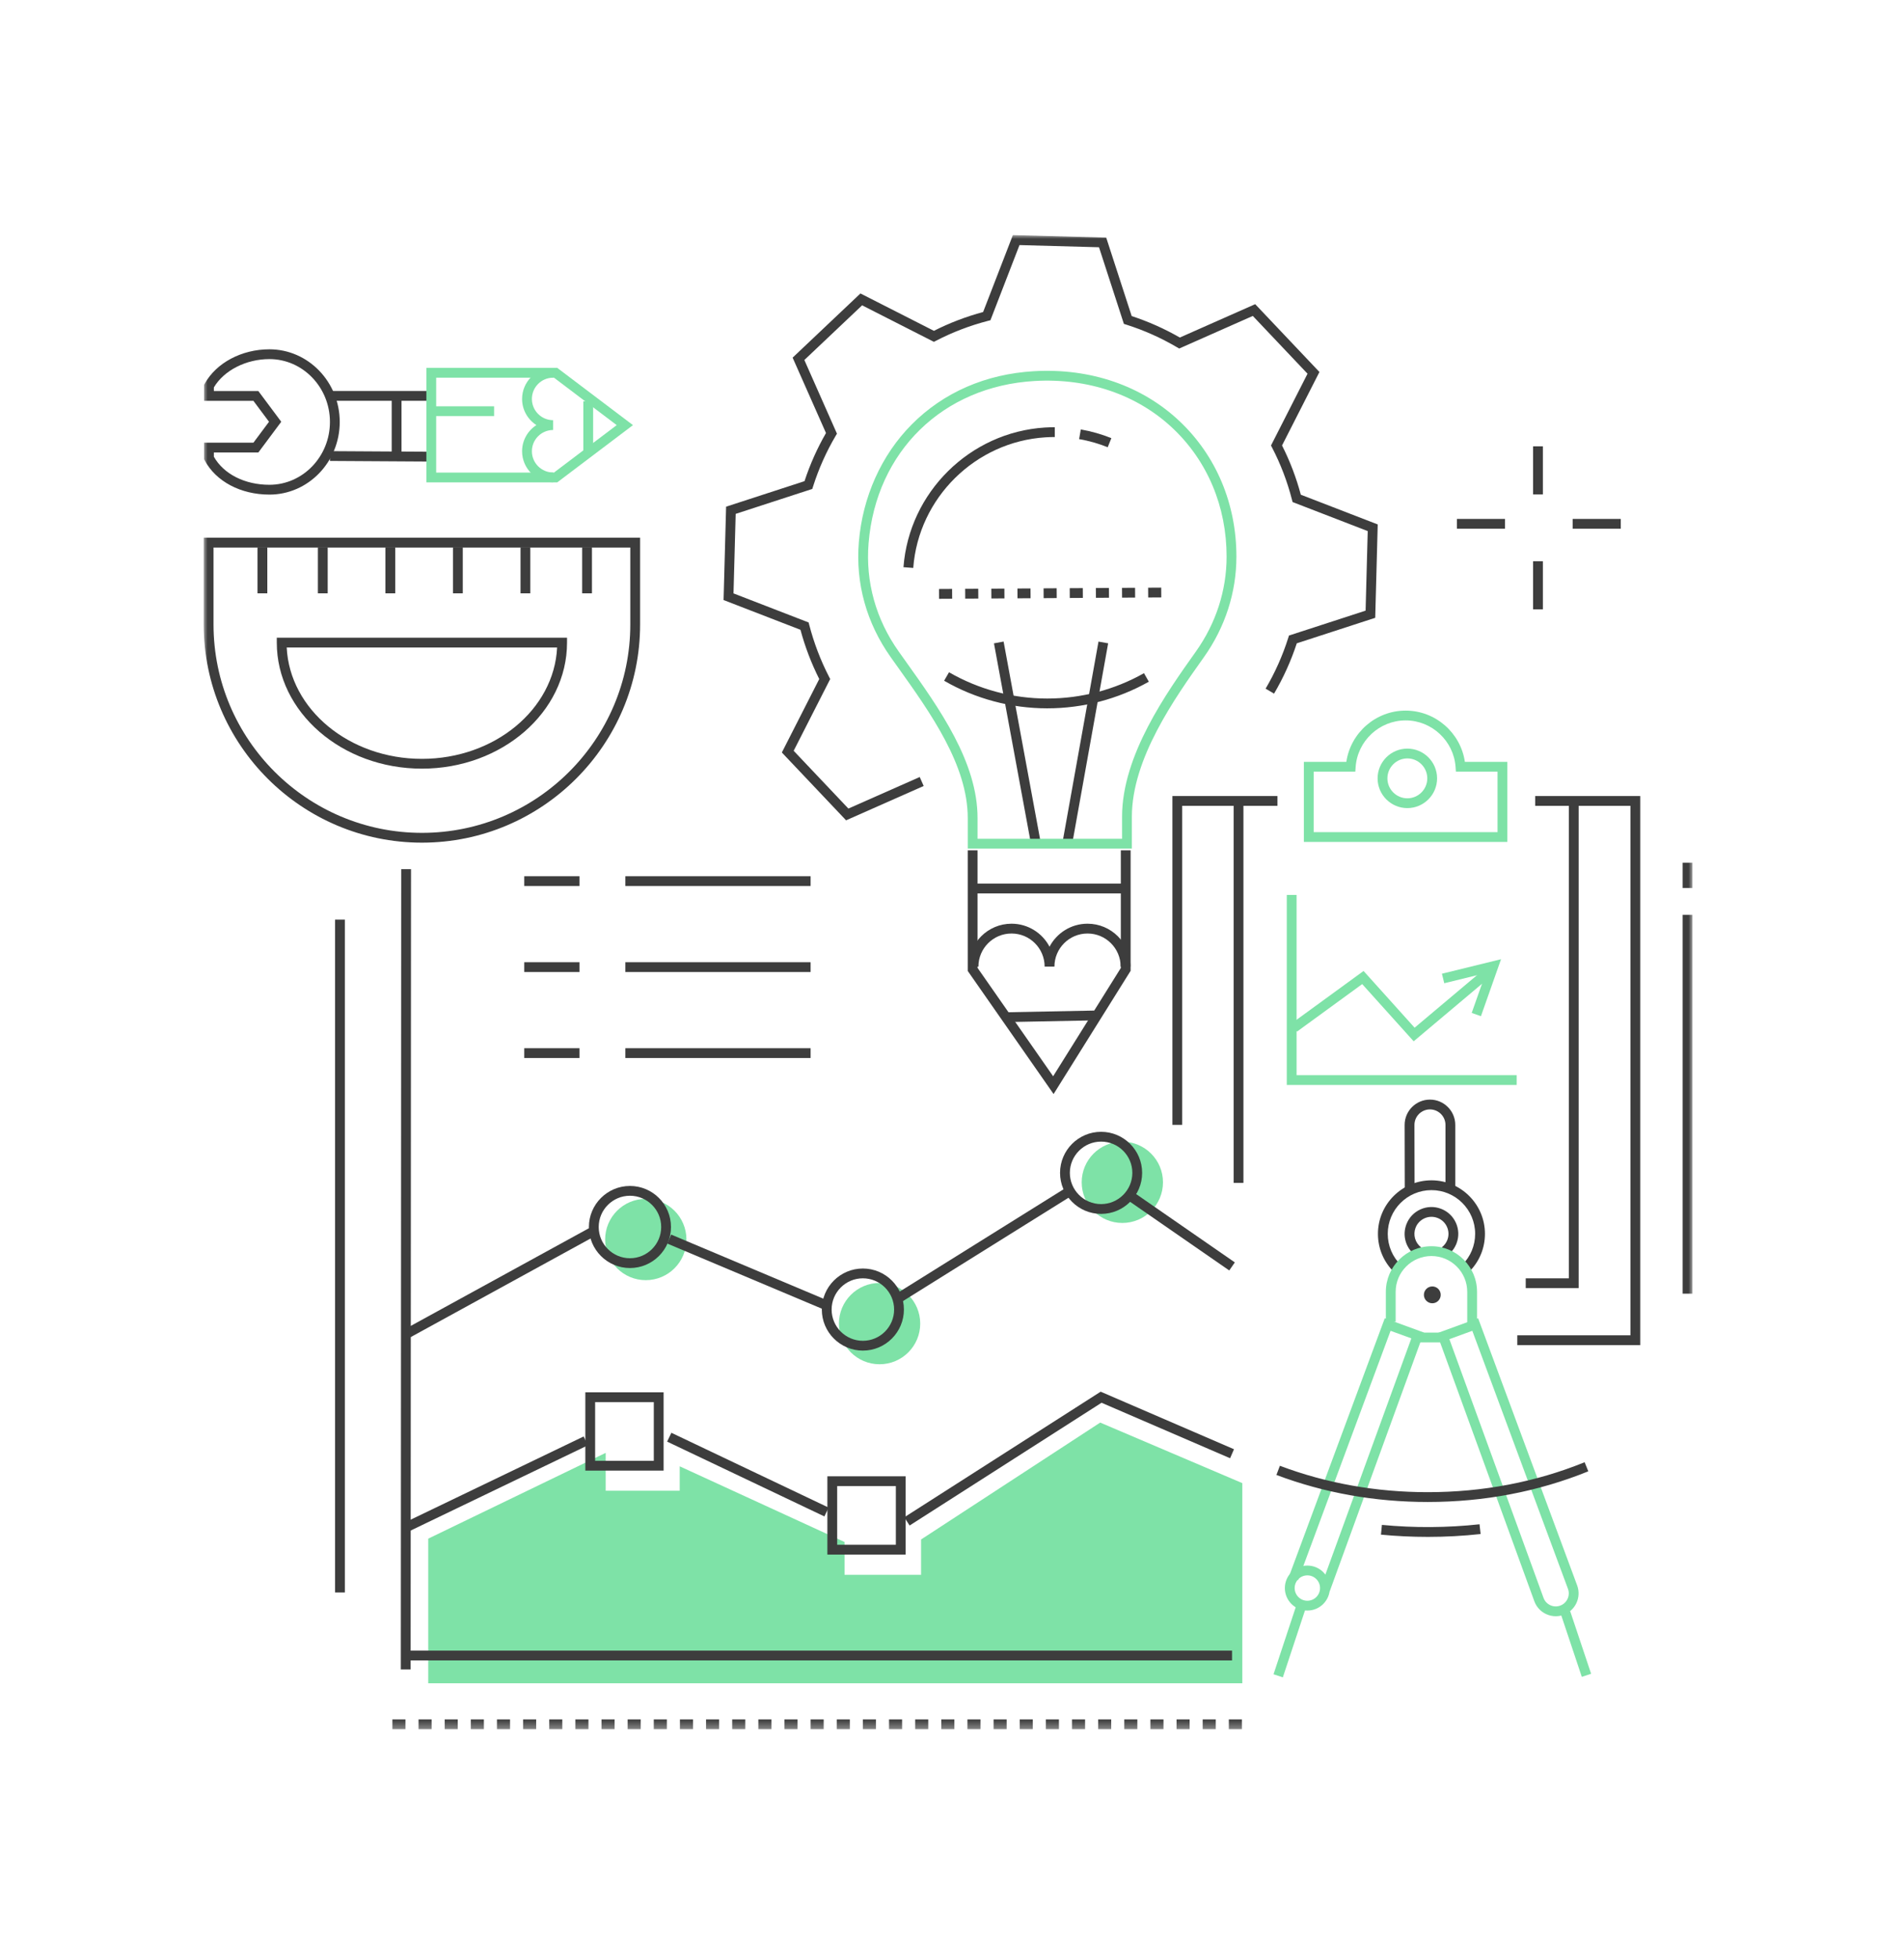 <svg height="250" viewBox="0 0 243 250" width="243" xmlns="http://www.w3.org/2000/svg" xmlns:xlink="http://www.w3.org/1999/xlink"><mask id="a" fill="#fff"><path d="m0 190.676h190v-190.676h-190z" fill="#fff" fill-rule="evenodd"/></mask><mask id="b" fill="#fff"><path d="m0 190.676h190v-190.676h-190z" fill="#fff" fill-rule="evenodd"/></mask><g fill="none" fill-rule="evenodd" transform="translate(26 30)"><path d="m169.661 33.098h1.251v-6.137h-1.251z" fill="#3d3d3d"/><path d="m174.718 37.474h6.137v-1.251h-6.137z" fill="#3d3d3d"/><path d="m169.661 47.759h1.251v-6.137h-1.251z" fill="#3d3d3d"/><path d="m159.944 37.474h6.137v-1.251h-6.137z" fill="#3d3d3d"/><path d="m158.978 140.898 12.015 33.012c.152.417.457.75.859.938.403.188.854.208 1.272.055.861-.314 1.307-1.27.994-2.131l-12.213-32.94zm13.576 35.358c-.42 0-.838-.092-1.23-.275-.705-.329-1.24-.913-1.506-1.644l-12.443-34.187 5.272-1.919 12.646 34.109c.55 1.513-.231 3.188-1.74 3.738-.325.118-.662.177-.998.177z" fill="#7ee2a7"/><path d="m143.697 173.103-1.175-.428 11.602-31.878-2.65-.965-11.801 31.81-1.173-.435 12.234-32.975 4.994 1.818z" fill="#7ee2a7"/><path d="m175.88 183.993-2.674-7.998 1.187-.397 2.674 7.998z" fill="#7ee2a7"/><path d="m137.723 184.057-1.188-.393 3.076-9.291 1.188.393z" fill="#7ee2a7"/><path d="m140.851 171.042c-.894 0-1.62.727-1.619 1.621 0.0.892.727 1.618 1.619 1.618.433 0 .84-.169 1.146-.475.306-.306.474-.713.474-1.145 0-.432-.168-.839-.475-1.145-.306-.306-.712-.474-1.144-.474zm0 4.49c-1.582 0-2.869-1.287-2.87-2.869-0-1.583 1.287-2.871 2.869-2.872.768 0 1.488.298 2.03.839.543.542.842 1.262.842 2.029 0.0.767-.298 1.488-.839 2.03-.542.543-1.262.842-2.029.842z" fill="#7ee2a7"/><path d="m155.726 135.244c0.0.593.481 1.073 1.074 1.073.593-0 1.073-.481 1.073-1.074-0-.593-.481-1.073-1.074-1.073-.593 0-1.073.481-1.073 1.074" fill="#3d3d3d"/><path d="m158.79 130.16-.766-.989c.314-.244.555-.57.697-.943.206-.543.188-1.132-.049-1.661s-.668-.934-1.21-1.14c-.543-.206-1.132-.188-1.661.05-.529.238-.934.667-1.14 1.209-.341.897-.062 1.896.695 2.485l-.768.988c-1.193-.928-1.634-2.502-1.096-3.916.324-.855.963-1.532 1.797-1.907.834-.375 1.764-.402 2.618-.078.855.325 1.532.963 1.907 1.797.375.834.402 1.764.078 2.619-.224.589-.605 1.103-1.1 1.488" fill="#3d3d3d"/><path d="m151.964 132.385c-1.356-1.3-2.102-3.051-2.102-4.929 0-3.765 3.064-6.828 6.828-6.828 3.765 0 6.828 3.063 6.828 6.828 0 1.825-.71 3.539-2 4.829l-.885-.885c1.053-1.053 1.634-2.454 1.634-3.944 0-3.075-2.502-5.577-5.577-5.577-3.075 0-5.577 2.502-5.577 5.577 0 1.534.61 2.964 1.717 4.026z" fill="#3d3d3d"/><path d="m153.285 122.028-.018-8.469c0-1.783 1.45-3.233 3.232-3.233 1.782 0 3.232 1.45 3.232 3.232v8.413h-1.251v-8.413c0-1.092-.889-1.98-1.98-1.98-1.092 0-1.98.888-1.98 1.98l.018 8.467z" fill="#3d3d3d"/><path d="m156.214 166.13c-1.997 0-4.005-.096-5.966-.286l.121-1.245c4.101.397 8.382.369 12.457-.078l.137 1.244c-2.211.243-4.481.366-6.748.366" fill="#3d3d3d"/><path d="m156.213 161.676c-6.743 0-13.239-1.16-19.308-3.449l.442-1.17c5.927 2.234 12.275 3.368 18.867 3.368 7.041 0 13.778-1.286 20.025-3.821l.47 1.159c-6.397 2.596-13.293 3.913-20.495 3.913" fill="#3d3d3d"/><path d="m162.509 138.785h-1.251v-3.928c0-2.519-2.049-4.568-4.568-4.568-2.519 0-4.568 2.049-4.568 4.568v3.822h-1.251v-3.822c0-3.209 2.611-5.819 5.819-5.819 3.209 0 5.819 2.611 5.819 5.819z" fill="#7ee2a7"/><path d="m154.889 141.311h3.393v-1.251h-3.393z" fill="#7ee2a7" mask="url(#a)"/><path d="m115.372 27.076c-1.173-.473-2.4-.823-3.648-1.039l.214-1.233c1.334.231 2.647.606 3.902 1.112z" fill="#3d3d3d" mask="url(#a)"/><path d="m90.555 42.477-1.248-.093c.715-9.557 8.472-17.22 18.043-17.824.423-.027.85-.04 1.268-.04v1.251c-.392 0-.792.013-1.189.038-8.952.565-16.206 7.731-16.875 16.669" fill="#3d3d3d" mask="url(#a)"/><path d="m120.54 46.25-.008-1.251 1.668-.01.008 1.251zm-3.336.021-.008-1.251 1.668-.01.008 1.251zm-3.336.021-.008-1.251 1.668-.01.008 1.251zm-3.336.021-.008-1.251 1.668-.01.008 1.251zm-3.336.021-.008-1.251 1.668-.011.008 1.251zm-3.336.021-.008-1.251 1.668-.01.008 1.251zm-3.336.021-.008-1.251 1.668-.01.008 1.251zm-3.336.021-.008-1.251 1.668-.01.008 1.251zm-3.336.021-.008-1.251 1.668-.01.008 1.251z" fill="#3d3d3d" mask="url(#a)"/><path d="m110.833 77.727-1.231-.221 4.595-25.629 1.232.221z" fill="#3d3d3d" mask="url(#a)"/><path d="m105.582 77.702-4.726-25.601 1.23-.227 4.726 25.601z" fill="#3d3d3d" mask="url(#a)"/><path d="m107.665 60.395c-4.631 0-9.185-1.218-13.171-3.522l.626-1.083c3.796 2.194 8.134 3.354 12.545 3.354 4.328 0 8.595-1.119 12.339-3.237l.616 1.089c-3.931 2.223-8.411 3.398-12.955 3.398" fill="#3d3d3d" mask="url(#a)"/><path d="m108.465 109.617-10.956-15.709v-15.396h1.251v15.003l9.648 13.833 8.638-13.816v-15.021h1.251v15.379z" fill="#3d3d3d" mask="url(#a)"/><path d="m118.275 93.355h-1.251c0-2.33-1.895-4.225-4.225-4.225s-4.225 1.895-4.225 4.225h-1.251c0-2.33-1.895-4.225-4.225-4.225s-4.225 1.895-4.225 4.225h-1.251c0-3.019 2.456-5.476 5.476-5.476 2.103 0 3.933 1.192 4.85 2.935.917-1.744 2.747-2.935 4.85-2.935 3.019 0 5.476 2.456 5.476 5.476" fill="#3d3d3d" mask="url(#a)"/><path d="m102.405 100.435-.025-1.251 11.286-.221.024 1.251z" fill="#3d3d3d" mask="url(#a)"/><path d="m97.795 84.014h19.695v-1.251h-19.695z" fill="#3d3d3d" mask="url(#a)"/><path d="m81.982 74.686-8.198-8.656 4.773-9.374c-1.009-2.007-1.814-4.118-2.398-6.285l-9.813-3.797.324-11.914 10.007-3.257c.706-2.149 1.627-4.212 2.741-6.142l-4.259-9.62 8.655-8.192 9.378 4.77c1.992-1.008 4.102-1.814 6.28-2.401l3.797-9.818 11.913.326 3.251 10.01c2.131.698 4.194 1.618 6.144 2.739l9.619-4.259 8.198 8.656-4.772 9.377c1.011 1.999 1.816 4.11 2.396 6.283l9.816 3.794-.32 11.916-10.01 3.255c-.732 2.235-1.708 4.393-2.901 6.421l-1.078-.635c1.2-2.038 2.171-4.215 2.885-6.471l.097-.307 9.779-3.179.272-10.151-9.592-3.707-.08-.312c-.588-2.297-1.438-4.524-2.524-6.618l-.148-.285 4.662-9.161-6.984-7.374-9.397 4.161-.277-.163c-2.043-1.202-4.221-2.174-6.472-2.886l-.307-.097-3.176-9.781-10.148-.277-3.709 9.592-.311.08c-2.303.596-4.529 1.448-6.617 2.529l-.285.148-9.163-4.66-7.372 6.978 4.161 9.4-.164.277c-1.194 2.02-2.165 4.196-2.888 6.47l-.097.306-9.777 3.182-.277 10.149 9.587 3.71.08.311c.593 2.29 1.443 4.519 2.527 6.624l.146.284-4.662 9.156 6.984 7.374 9.103-4.026.506 1.144z" fill="#3d3d3d" mask="url(#a)"/><path d="m98.761 77.044h18.444v-2.82c0-7.831 5.662-15.791 9.408-21.058 2.573-3.617 3.933-7.814 3.933-12.136 0-6.376-2.439-12.191-6.867-16.373-4.537-4.284-10.8-6.429-17.628-6.036-11.715.672-20.234 8.985-21.196 20.686-.406 4.936.925 9.722 3.848 13.842.294.415.593.834.895 1.257 4.295 6.017 9.163 12.837 9.163 19.994zm19.695 1.251h-20.946v-3.895c0-6.756-4.744-13.403-8.93-19.268-.303-.424-.602-.844-.897-1.26-3.096-4.363-4.505-9.435-4.074-14.669.475-5.777 2.863-11.108 6.725-15.011 4.064-4.109 9.475-6.467 15.647-6.821 7.18-.412 13.769 1.852 18.558 6.376 4.681 4.42 7.259 10.558 7.259 17.282 0 4.583-1.44 9.03-4.165 12.861-3.654 5.138-9.177 12.902-9.177 20.333z" fill="#7ee2a7" mask="url(#a)"/><path d="m153.614 66.786c-1.403 0-2.545 1.141-2.545 2.545s1.142 2.545 2.545 2.545 2.545-1.142 2.545-2.545-1.142-2.545-2.545-2.545m0 6.341c-2.093 0-3.796-1.703-3.796-3.796 0-2.093 1.703-3.796 3.796-3.796 2.093 0 3.796 1.703 3.796 3.796 0 2.093-1.703 3.796-3.796 3.796" fill="#7ee2a7" mask="url(#a)"/><path d="m124.88 113.548h-1.251v-41.962h13.408v1.251h-12.157z" fill="#3d3d3d" mask="url(#a)"/><path d="m183.337 141.657h-15.689v-1.251h14.438v-67.568h-12.157v-1.251h13.408z" fill="#3d3d3d" mask="url(#a)"/><path d="m141.66 76.192h23.465v-7.715h-5.314l-.04-.583c-.229-3.342-3.031-5.96-6.378-5.96-3.348 0-6.15 2.618-6.379 5.96l-.04.583h-5.313zm24.716 1.251h-25.967v-10.217h5.419c.542-3.712 3.758-6.542 7.565-6.542 3.806 0 7.022 2.83 7.564 6.542h5.419z" fill="#7ee2a7" mask="url(#a)"/><path d="m175.478 134.385h-6.755v-1.251h5.504v-60.304h1.251z" fill="#3d3d3d" mask="url(#a)"/><path d="m131.443 120.954h1.251v-48.321h-1.251z" fill="#3d3d3d" mask="url(#a)"/><path d="m167.567 108.458h-29.34v-24.251h1.251v23h28.089z" fill="#7ee2a7" mask="url(#a)"/><path d="m154.422 102.886-6.57-7.3-8.331 6.071-.737-1.011 9.243-6.735 6.515 7.239 9.555-8.043.806.957z" fill="#7ee2a7" mask="url(#a)"/><path d="m163.007 99.681-1.179-.416 1.796-5.087-5.298 1.299-.298-1.215 7.545-1.851z" fill="#7ee2a7" mask="url(#a)"/><path d="m188.749 135.093h1.251v-48.341h-1.251z" fill="#3d3d3d" mask="url(#a)"/><path d="m188.749 83.321h1.251v-3.227h-1.251z" fill="#3d3d3d" mask="url(#a)"/><path d="m1.251 39.872v9.818c0 14.665 11.931 26.596 26.596 26.596 14.665 0 26.596-11.931 26.596-26.596v-9.818zm26.596 37.664c-15.355 0-27.847-12.492-27.847-27.847v-11.069h55.694v11.069c0 15.355-12.492 27.847-27.847 27.847z" fill="#3d3d3d" mask="url(#a)"/><path d="m10.592 52.632c.383 7.891 7.976 14.209 17.255 14.209 9.279 0 16.872-6.318 17.255-14.209zm17.255 15.46c-10.212 0-18.521-7.216-18.521-16.086v-.626h37.042v.626c0 8.87-8.309 16.086-18.522 16.086z" fill="#3d3d3d" mask="url(#a)"/><path d="m40.431 45.718h1.251v-5.873h-1.251z" fill="#3d3d3d" mask="url(#a)"/><path d="m48.299 45.718h1.251v-5.873h-1.251z" fill="#3d3d3d" mask="url(#a)"/><path d="m31.811 45.718h1.251v-5.873h-1.251z" fill="#3d3d3d" mask="url(#a)"/><path d="m23.191 45.718h1.251v-5.873h-1.251z" fill="#3d3d3d" mask="url(#a)"/><path d="m14.571 45.718h1.251v-5.873h-1.251z" fill="#3d3d3d" mask="url(#a)"/><path d="m6.866 45.718h1.251v-5.873h-1.251z" fill="#3d3d3d" mask="url(#a)"/><path d="m1.296 28.285c1.25 2.214 3.949 3.582 7.088 3.582 4.26 0 7.725-3.598 7.725-8.02 0-4.422-3.465-8.02-7.725-8.02-2.982 0-5.807 1.446-7.088 3.613v.465l5.677 0 2.922 3.919-2.922 3.919h-5.677zm7.088 4.833c-3.666 0-6.833-1.678-8.266-4.38l-.073-.138v-2.108h6.3l1.989-2.668-1.989-2.668-6.3-0v-2.043l.078-.141c1.478-2.67 4.721-4.395 8.261-4.395 4.949 0 8.976 4.159 8.976 9.271 0 5.112-4.027 9.271-8.976 9.271z" fill="#3d3d3d" mask="url(#a)"/><path d="m16.117 21.148h12.477v-1.251h-12.477z" fill="#3d3d3d" mask="url(#a)"/><path d="m28.922 28.9-12.809-.077.008-1.251 12.809.077z" fill="#3d3d3d" mask="url(#a)"/><path d="m23.993 28.376h1.251v-7.774h-1.251z" fill="#3d3d3d" mask="url(#a)"/><path d="m29.667 30.307h15.034l8.008-6.054-8.008-6.054h-15.034zm15.453 1.251h-16.704v-14.611h16.704l9.663 7.306z" fill="#7ee2a7" mask="url(#a)"/><path d="m44.595 31.55c-2.185 0-3.963-1.778-3.963-3.963 0-1.4.729-2.633 1.828-3.338-1.099-.705-1.828-1.938-1.828-3.338 0-2.185 1.778-3.963 3.963-3.963v1.251c-1.495 0-2.712 1.217-2.712 2.712 0 1.495 1.217 2.712 2.712 2.712v1.251c-1.495 0-2.712 1.216-2.712 2.712 0 1.495 1.217 2.712 2.712 2.712z" fill="#7ee2a7" mask="url(#a)"/><path d="m48.448 28.011h1.251v-6.803h-1.251z" fill="#7ee2a7" mask="url(#a)"/><path d="m29.287 23.101h7.771v-1.251h-7.771z" fill="#7ee2a7" mask="url(#a)"/><path d="m51.232 128.181c0 2.865 2.322 5.187 5.187 5.187 2.865 0 5.188-2.322 5.188-5.187 0-2.865-2.322-5.187-5.188-5.187-2.865 0-5.187 2.322-5.187 5.187" fill="#7ee2a7"/><path d="m81.069 138.913c0 2.865 2.322 5.188 5.187 5.188 2.865 0 5.188-2.323 5.188-5.188 0-2.865-2.322-5.187-5.188-5.187-2.865 0-5.187 2.322-5.187 5.187" fill="#7ee2a7"/><path d="m112.052 120.882c0 2.865 2.322 5.187 5.187 5.187 2.865 0 5.188-2.322 5.188-5.187 0-2.865-2.322-5.187-5.188-5.187-2.865 0-5.187 2.322-5.187 5.187" fill="#7ee2a7"/><path d="m28.657 183.741v-17.387l22.646-10.947v4.83h9.445v-3.113l21.037 9.66v4.186h9.767v-4.508l22.862-14.919 18.138 7.728v25.544h-103.895z" fill="#7ee2a7"/><g fill="#3d3d3d"><path d="m53.813 83.071h23.64v-1.251h-23.64z" mask="url(#b)"/><path d="m40.908 83.071h7.047v-1.251h-7.047z" mask="url(#b)"/><path d="m53.813 94.046h23.64v-1.251h-23.64z" mask="url(#b)"/><path d="m40.908 94.046h7.047v-1.251h-7.047z" mask="url(#b)"/><path d="m53.813 105.02h23.64v-1.251h-23.64z" mask="url(#b)"/><path d="m40.908 105.02h7.047v-1.251h-7.047z" mask="url(#b)"/><path d="m24.081 190.676h1.668v-1.251h-1.668zm3.336 0h1.668v-1.251h-1.668zm3.336 0h1.668v-1.251h-1.668zm3.336 0h1.668v-1.251h-1.668zm3.336 0h1.668v-1.251h-1.668zm3.336 0h1.668v-1.251h-1.668zm3.336 0h1.668v-1.251h-1.668zm3.336 0h1.668v-1.251h-1.668zm3.336 0h1.668v-1.251h-1.668zm3.336 0h1.668v-1.251h-1.668zm3.336 0h1.668v-1.251h-1.668zm3.336 0h1.668v-1.251h-1.668zm3.336 0h1.668v-1.251h-1.668zm3.336 0h1.668v-1.251h-1.668zm3.336 0h1.668v-1.251h-1.668zm3.336 0h1.668v-1.251h-1.668zm3.336 0h1.668v-1.251h-1.668zm3.336 0h1.668v-1.251h-1.668zm3.336 0h1.668v-1.251h-1.668zm3.336 0h1.668v-1.251h-1.668zm3.336 0h1.668v-1.251h-1.668zm3.336 0h1.668v-1.251h-1.668zm3.336 0h1.668v-1.251h-1.668zm3.336 0h1.668v-1.251h-1.668zm3.336 0h1.668v-1.251h-1.668zm3.336 0h1.668v-1.251h-1.668zm3.336 0h1.668v-1.251h-1.668zm3.336 0h1.668v-1.251h-1.668zm3.336 0h1.668v-1.251h-1.668zm3.336 0h1.668v-1.251h-1.668zm3.336 0h1.668v-1.251h-1.668zm3.336 0h1.668v-1.251h-1.668zm3.336 0h1.668v-1.251h-1.668z" mask="url(#b)"/><path d="m25.78 181.896h105.46v-1.251h-105.46z" mask="url(#b)"/><path d="m26.406 183.044-1.251-.001.05-102.124 1.251 0z" mask="url(#b)"/><path d="m114.529 115.687c-2.199 0-3.988 1.789-3.988 3.987 0 2.199 1.789 3.987 3.988 3.987 2.198 0 3.987-1.789 3.987-3.987 0-2.199-1.789-3.987-3.987-3.987m0 9.226c-2.889 0-5.239-2.35-5.239-5.238s2.35-5.238 5.239-5.238c2.888 0 5.238 2.35 5.238 5.238s-2.35 5.238-5.238 5.238" mask="url(#b)"/><path d="m84.124 133.132c-2.198 0-3.987 1.789-3.987 3.987s1.789 3.987 3.987 3.987c2.199 0 3.988-1.789 3.988-3.987s-1.789-3.987-3.988-3.987m0 9.226c-2.888 0-5.238-2.35-5.238-5.238s2.35-5.238 5.238-5.238c2.889 0 5.239 2.35 5.239 5.238s-2.35 5.238-5.239 5.238" mask="url(#b)"/><path d="m54.398 122.596c-2.198 0-3.987 1.789-3.987 3.987 0 2.199 1.789 3.987 3.987 3.987 2.198 0 3.987-1.789 3.987-3.987 0-2.199-1.789-3.987-3.987-3.987m0 9.226c-2.888 0-5.238-2.35-5.238-5.238s2.35-5.238 5.238-5.238 5.238 2.35 5.238 5.238-2.35 5.238-5.238 5.238" mask="url(#b)"/><path d="m130.885 132.131-12.794-8.857.712-1.029 12.794 8.857z" mask="url(#b)"/><path d="m88.823 136.3-.662-1.061 21.842-13.635.662 1.061z" mask="url(#b)"/><path d="m79.595 137.306-20.425-8.603.486-1.153 20.425 8.603z" mask="url(#b)"/><path d="m26.081 140.82-.601-1.097 23.948-13.129.601 1.097z" mask="url(#b)"/><path d="m90.089 164.68-.674-1.054 25.058-16.026 17.016 7.345-.496 1.149-16.407-7.082z" mask="url(#b)"/><path d="m79.214 163.52-20.069-9.546.538-1.13 20.069 9.546z" mask="url(#b)"/><path d="m26.052 165.495-.543-1.127 22.979-11.053.543 1.127z" mask="url(#b)"/><path d="m49.954 156.42h7.489v-7.489h-7.489zm-1.251 1.251h9.991v-9.991h-9.991z" mask="url(#b)"/><path d="m80.846 167.139h7.489v-7.489h-7.489zm-1.251 1.251h9.991v-9.991h-9.991z" mask="url(#b)"/><path d="m16.762 173.223h1.251v-85.864h-1.251z" mask="url(#b)"/></g></g></svg>